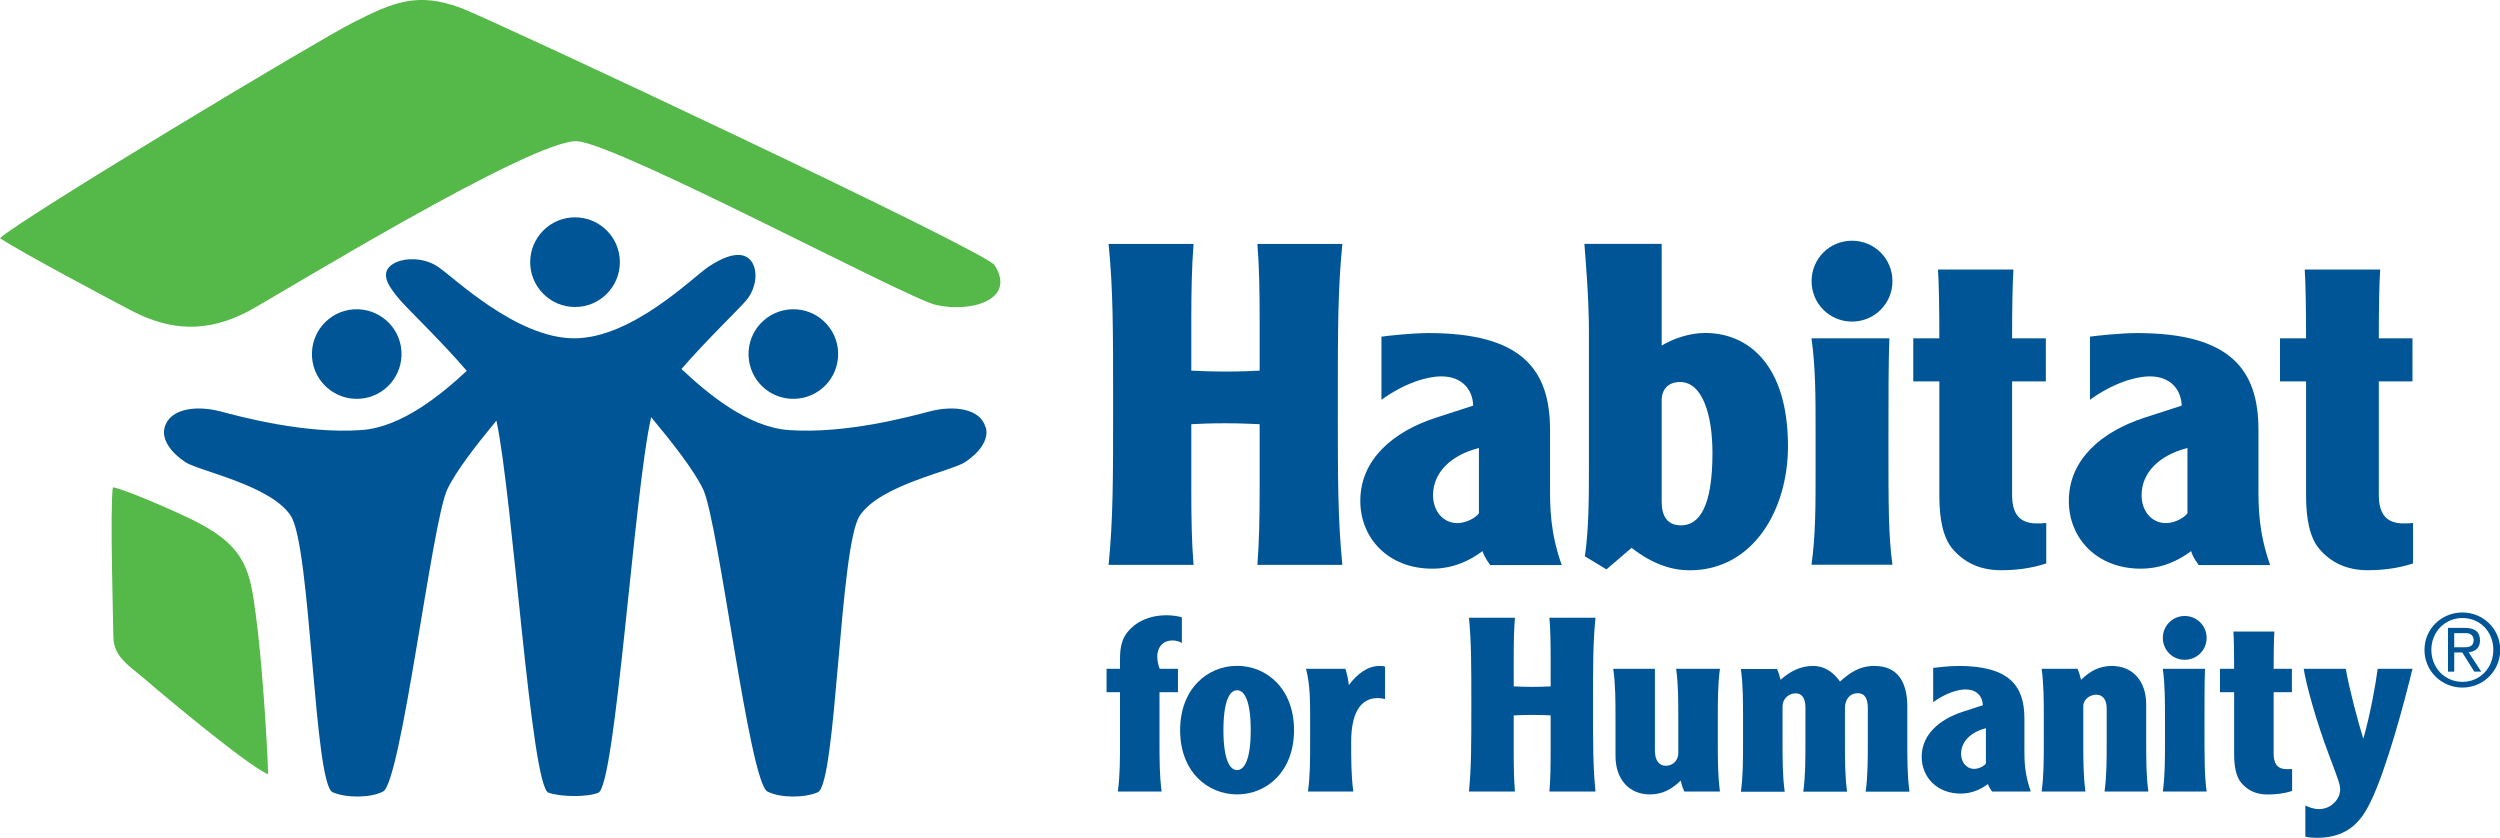 <?xml version="1.0" encoding="UTF-8"?>
<svg xmlns="http://www.w3.org/2000/svg" id="Layer_1" viewBox="0 0 243.64 81.65">
  <defs>
    <style>.cls-1{fill:#54b948;}.cls-1,.cls-2{stroke-width:0px;}.cls-2{fill:#005596;}</style>
  </defs>
  <path class="cls-2" d="m30.41,34.82c-.17-2.4,1.63-4.5,4.04-4.67,2.41-.17,4.5,1.64,4.67,4.04.17,2.41-1.63,4.5-4.04,4.67-2.4.17-4.5-1.63-4.67-4.04"></path>
  <path class="cls-2" d="m81.67,34.82c.18-2.4-1.63-4.5-4.04-4.67-2.41-.17-4.5,1.64-4.67,4.04-.17,2.41,1.63,4.5,4.04,4.67,2.41.17,4.5-1.63,4.67-4.04"></path>
  <path class="cls-2" d="m96.06,41.67c-.51-1.89-3.13-2.18-5.44-1.58-1.82.47-8.15,2.23-13.77,1.82-4.04-.29-7.99-3.65-10.44-5.95,2.44-2.81,5.59-5.83,6.31-6.68,1.04-1.22,1.22-3.13.35-4-.87-.87-2.43-.34-4,.7-1.56,1.04-7.47,6.99-13.11,6.99s-11.74-5.95-13.3-6.99c-1.56-1.04-3.82-.87-4.69,0-.87.87,0,2.08,1.05,3.3.74.86,4.01,3.99,6.47,6.86-2.47,2.29-6.32,5.49-10.25,5.77-5.62.41-11.96-1.35-13.77-1.82-2.31-.6-4.92-.31-5.43,1.58-.32,1.18.68,2.49,2.03,3.37,1.34.88,8.31,2.23,10.27,5.23,1.96,2.99,2.26,26.16,4.08,26.94,1.33.57,3.65.57,4.91-.07,1.77-.9,4.75-26.17,6.25-29.42.83-1.79,2.93-4.47,4.8-6.73,1.61,7.55,3.37,35.67,5.07,36.26,1.28.44,3.84.44,4.87,0,1.67-.72,3.51-29.59,5.14-36.59,1.94,2.32,4.2,5.18,5.08,7.06,1.5,3.25,4.49,28.52,6.25,29.42,1.26.64,3.58.64,4.91.07,1.82-.78,2.12-23.95,4.08-26.94,1.96-3,8.92-4.35,10.27-5.23,1.35-.88,2.35-2.18,2.03-3.37"></path>
  <path class="cls-2" d="m51.67,25.55c0-2.41,1.96-4.37,4.37-4.37s4.37,1.95,4.37,4.37-1.96,4.37-4.37,4.37-4.37-1.96-4.37-4.37"></path>
  <path class="cls-1" d="m96.94,25.86c2.12,3.37-2.32,4.63-5.72,3.86-2.84-.65-30.73-15.56-34.92-15.95-4.17-.38-29.26,15.04-32.02,16.52-4.06,2.17-7.65,1.96-11.4.02-1.24-.65-10.79-5.69-12.88-7.1C2.08,21.27,31.09,3.85,34.47,2.16c3.88-1.95,6.2-2.97,10.47-1.38,2.96,1.11,51.12,23.68,52,25.07"></path>
  <path class="cls-1" d="m11,47.49c1.09.16,6.21,2.37,8.25,3.42,4.88,2.51,5.14,5.01,5.69,9.08.59,4.33,1.11,12.41,1.19,15.47-2.04-.88-10.04-7.57-11.95-9.22-1.48-1.28-3.13-2.2-3.13-4.18,0-.76-.35-12.7-.05-14.57"></path>
  <path class="cls-2" d="m239.17,63.08h1.01c.67,0,.89-.24.89-.72,0-.42-.32-.66-.75-.66h-1.14v1.38m0,2.38h-.61v-4.27h1.63c1,0,1.49.4,1.49,1.21s-.5,1.09-1.11,1.17l1.23,1.88h-.68l-1.16-1.86h-.79v1.86m.8,1c1.7,0,3.01-1.34,3.01-3.12s-1.31-3.1-3.01-3.1-3.03,1.35-3.03,3.1,1.3,3.12,3.03,3.12m0-6.76c2,0,3.68,1.58,3.68,3.65s-1.68,3.67-3.68,3.67-3.7-1.58-3.7-3.67,1.69-3.65,3.7-3.65"></path>
  <path class="cls-2" d="m116.32,23.77c-.17,2.15-.22,4.64-.22,7.31v5.04c.96.04,1.93.09,3.33.09s2.37-.04,3.33-.09v-5.04c0-2.67-.04-5.17-.22-7.31h8.28c-.44,4.51-.44,8.19-.44,15.64s0,11.13.44,15.64h-8.28c.17-2.14.22-4.64.22-7.31v-6.4c-.96-.04-1.92-.09-3.33-.09s-2.36.04-3.33.09v6.4c0,2.67.04,5.17.22,7.31h-8.28c.44-4.51.44-8.19.44-15.64s0-11.13-.44-15.64h8.28"></path>
  <path class="cls-2" d="m144.13,43.66c-2.76.7-4.47,2.41-4.47,4.6,0,1.53.96,2.72,2.37,2.72.92,0,1.84-.57,2.1-.96v-6.35m-9.5-10.86c.61-.09,2.98-.35,4.6-.35,9.07,0,11.83,3.55,11.83,9.42v5.48c0,2.1,0,4.47,1.14,7.71h-6.97c-.52-.7-.7-1.18-.75-1.36-1.18.88-2.8,1.71-4.9,1.71-4.25,0-7.01-2.93-7.01-6.61,0-4.03,3.2-6.75,7.36-8.1l3.64-1.18c-.04-1.53-1.05-2.85-3.11-2.85-1.4,0-3.59.66-5.83,2.28v-6.13"></path>
  <path class="cls-2" d="m161.94,48.92c0,1.27.48,2.28,1.88,2.28,1.8,0,3.07-1.84,3.07-7.05,0-3.72-.97-6.92-3.16-6.92-1.18,0-1.79.74-1.79,1.8v9.9m0-25.15v9.9c1.09-.66,2.67-1.23,4.25-1.23,4.16,0,8.06,3.07,8.06,11.04,0,6.18-3.38,12.09-9.59,12.09-1.67,0-3.59-.57-5.65-2.19l-2.45,2.1-2.1-1.27c.39-2.8.39-5.78.39-8.94v-12.57c0-1.62,0-3.42-.44-8.94h7.54"></path>
  <path class="cls-2" d="m184.13,32.97c-.09,2.28-.09,5.61-.09,10.33,0,5.96,0,8.94.39,11.74h-7.89c.4-2.8.4-5.78.4-8.94v-4.2c0-3.15,0-6.13-.4-8.93h7.58m-3.63-9.51c2.19,0,3.94,1.75,3.94,3.94s-1.75,3.94-3.94,3.94-3.94-1.75-3.94-3.94,1.75-3.94,3.94-3.94"></path>
  <path class="cls-2" d="m196.22,26.27c-.09,1.36-.13,3.94-.13,6.7h3.29v4.2h-3.29v11.04c0,1.8.66,2.8,2.41,2.8.26,0,.52,0,.92-.04v3.94c-1.45.48-2.93.66-4.42.66-1.97,0-3.55-.7-4.73-2.1-.92-1.1-1.27-2.93-1.27-5.17v-11.13h-2.54v-4.2h2.54c0-2.76-.04-5.35-.13-6.7h7.36"></path>
  <path class="cls-2" d="m213.18,43.66c-2.76.7-4.47,2.41-4.47,4.6,0,1.53.96,2.72,2.37,2.72.92,0,1.84-.57,2.1-.96v-6.35m-9.51-10.86c.62-.09,2.98-.35,4.6-.35,9.07,0,11.83,3.55,11.83,9.42v5.48c0,2.1,0,4.47,1.14,7.71h-6.96c-.53-.7-.7-1.18-.74-1.36-1.18.88-2.81,1.71-4.91,1.71-4.25,0-7.01-2.93-7.01-6.61,0-4.03,3.2-6.75,7.36-8.1l3.64-1.18c-.05-1.53-1.05-2.85-3.11-2.85-1.4,0-3.59.66-5.83,2.28v-6.13"></path>
  <path class="cls-2" d="m231.96,26.27c-.09,1.36-.13,3.94-.13,6.7h3.28v4.2h-3.28v11.04c0,1.8.66,2.8,2.41,2.8.26,0,.52,0,.92-.04v3.94c-1.45.48-2.94.66-4.42.66-1.97,0-3.55-.7-4.73-2.1-.92-1.1-1.27-2.93-1.27-5.17v-11.13h-2.54v-4.2h2.54c0-2.76-.04-5.35-.13-6.7h7.36"></path>
  <path class="cls-2" d="m115.17,62.66c-.1-.07-.4-.24-.92-.24-1,0-1.47.76-1.47,1.57,0,.47.14.95.24,1.19h1.78v2.28h-1.8v4.84c0,1.71,0,3.32.21,4.84h-4.27c.21-1.52.21-3.13.21-4.84v-4.84h-1.31v-2.28h1.31v-.93c0-1.4.24-2.35,1.35-3.27.95-.76,2.13-1.02,3.18-1.02.57,0,1.19.09,1.5.21v2.49"></path>
  <path class="cls-2" d="m119.23,71.16c0,2.87.62,3.89,1.33,3.89s1.33-1.02,1.33-3.89-.61-3.89-1.33-3.89-1.33,1.02-1.33,3.89m6.88,0c0,4.03-2.66,6.26-5.55,6.26s-5.55-2.23-5.55-6.26,2.66-6.27,5.55-6.27,5.55,2.23,5.55,6.27"></path>
  <path class="cls-2" d="m131.12,65.18c.14.43.31,1.21.33,1.59.83-1.11,1.83-1.87,3.01-1.87.26,0,.4.02.52.07v3.16c-.26-.07-.59-.1-.71-.1-1.8,0-2.59,1.66-2.59,4.27,0,1.71,0,3.32.21,4.84h-4.42c.21-1.52.21-3.13.21-4.84v-2.28c0-1.71,0-3.32-.4-4.84h3.82"></path>
  <path class="cls-2" d="m147.64,60.2c-.1,1.16-.12,2.51-.12,3.96v2.73c.52.02,1.04.05,1.8.05s1.28-.02,1.8-.05v-2.73c0-1.45-.02-2.8-.12-3.96h4.49c-.24,2.44-.24,4.43-.24,8.47s0,6.03.24,8.47h-4.49c.1-1.16.12-2.51.12-3.96v-3.46c-.52-.02-1.04-.05-1.8-.05s-1.28.03-1.8.05v3.46c0,1.45.02,2.8.12,3.96h-4.48c.23-2.44.23-4.44.23-8.47s0-6.03-.23-8.47h4.48"></path>
  <path class="cls-2" d="m164.15,77.14c-.17-.35-.29-.76-.35-1.07-.88.85-1.78,1.35-3.01,1.35-2.02,0-3.35-1.47-3.35-3.75v-3.65c0-1.71,0-3.32-.22-4.84h4.06v7.95c0,.95.38,1.5,1.07,1.5.6,0,1.21-.43,1.21-1.26v-3.35c0-1.71,0-3.32-.21-4.84h4.27c-.21,1.52-.21,3.13-.21,4.84v2.28c0,1.71,0,3.32.21,4.84h-3.46"></path>
  <path class="cls-2" d="m173.17,65.18c.17.36.28.76.36,1.07.88-.8,1.94-1.35,3.13-1.35,1.28,0,2.09.73,2.66,1.52.86-.76,1.81-1.52,3.35-1.52,2.33,0,3.21,1.64,3.21,3.99v3.42c0,1.71,0,3.32.21,4.84h-4.27c.21-1.52.21-3.13.21-4.84v-3.3c0-.83-.24-1.45-.97-1.45-.81,0-1.26.62-1.26,1.45v3.3c0,1.71,0,3.32.21,4.84h-4.27c.21-1.52.21-3.13.21-4.84v-3.34c0-.79-.24-1.4-.97-1.4-.67,0-1.26.55-1.26,1.26v3.49c0,1.71,0,3.32.21,4.84h-4.27c.21-1.52.21-3.13.21-4.84v-2.28c0-1.71,0-3.32-.21-4.84h3.51"></path>
  <path class="cls-2" d="m193.54,70.97c-1.49.38-2.42,1.31-2.42,2.49,0,.83.52,1.47,1.28,1.47.5,0,1-.31,1.14-.52v-3.44m-5.15-5.88c.33-.04,1.61-.19,2.49-.19,4.91,0,6.41,1.92,6.41,5.1v2.96c0,1.14,0,2.42.62,4.18h-3.77c-.28-.38-.38-.64-.4-.73-.64.47-1.52.93-2.66.93-2.3,0-3.8-1.59-3.8-3.58,0-2.18,1.73-3.65,3.99-4.39l1.97-.64c-.02-.83-.57-1.54-1.68-1.54-.76,0-1.95.36-3.16,1.24v-3.32"></path>
  <path class="cls-2" d="m202.46,65.18c.17.36.28.76.35,1.07.88-.85,1.78-1.35,3.01-1.35,2.02,0,3.34,1.47,3.34,3.75v3.65c0,1.71,0,3.32.21,4.84h-4.27c.21-1.52.21-3.13.21-4.84v-3.27c0-.74-.31-1.33-1.02-1.33-.59,0-1.26.43-1.26,1.14v3.46c0,1.71,0,3.32.21,4.84h-4.27c.21-1.52.21-3.13.21-4.84v-2.28c0-1.71,0-3.32-.21-4.84h3.46"></path>
  <path class="cls-2" d="m214.89,65.18c-.05,1.23-.05,3.04-.05,5.6,0,3.23,0,4.84.21,6.36h-4.27c.21-1.52.21-3.13.21-4.84v-2.28c0-1.71,0-3.32-.21-4.84h4.1m-1.97-5.15c1.19,0,2.14.95,2.14,2.14s-.95,2.13-2.14,2.13-2.13-.95-2.13-2.13.95-2.14,2.13-2.14"></path>
  <path class="cls-2" d="m221.65,61.55c-.05.74-.07,2.14-.07,3.63h1.78v2.28h-1.78v5.98c0,.97.35,1.52,1.3,1.52.15,0,.29,0,.5-.02v2.14c-.78.26-1.59.35-2.4.35-1.07,0-1.92-.38-2.56-1.14-.5-.6-.69-1.59-.69-2.8v-6.03h-1.38v-2.28h1.38c0-1.5-.02-2.9-.07-3.63h3.99"></path>
  <path class="cls-2" d="m228.61,65.18c.31,1.85,1.21,5.22,1.69,6.76h.04c.67-2.42,1.17-5.15,1.38-6.76h3.39c-.78,3.25-2.56,9.85-4.08,12.96-.78,1.59-1.97,3.51-5.22,3.51-.33,0-.83-.02-1.14-.12v-3.04c.21.12.74.36,1.33.36,1.23,0,2.06-1.02,2.06-1.9,0-.45-.09-.74-1.04-3.25-1.28-3.37-2.26-6.93-2.51-8.52h4.1"></path>
</svg>
